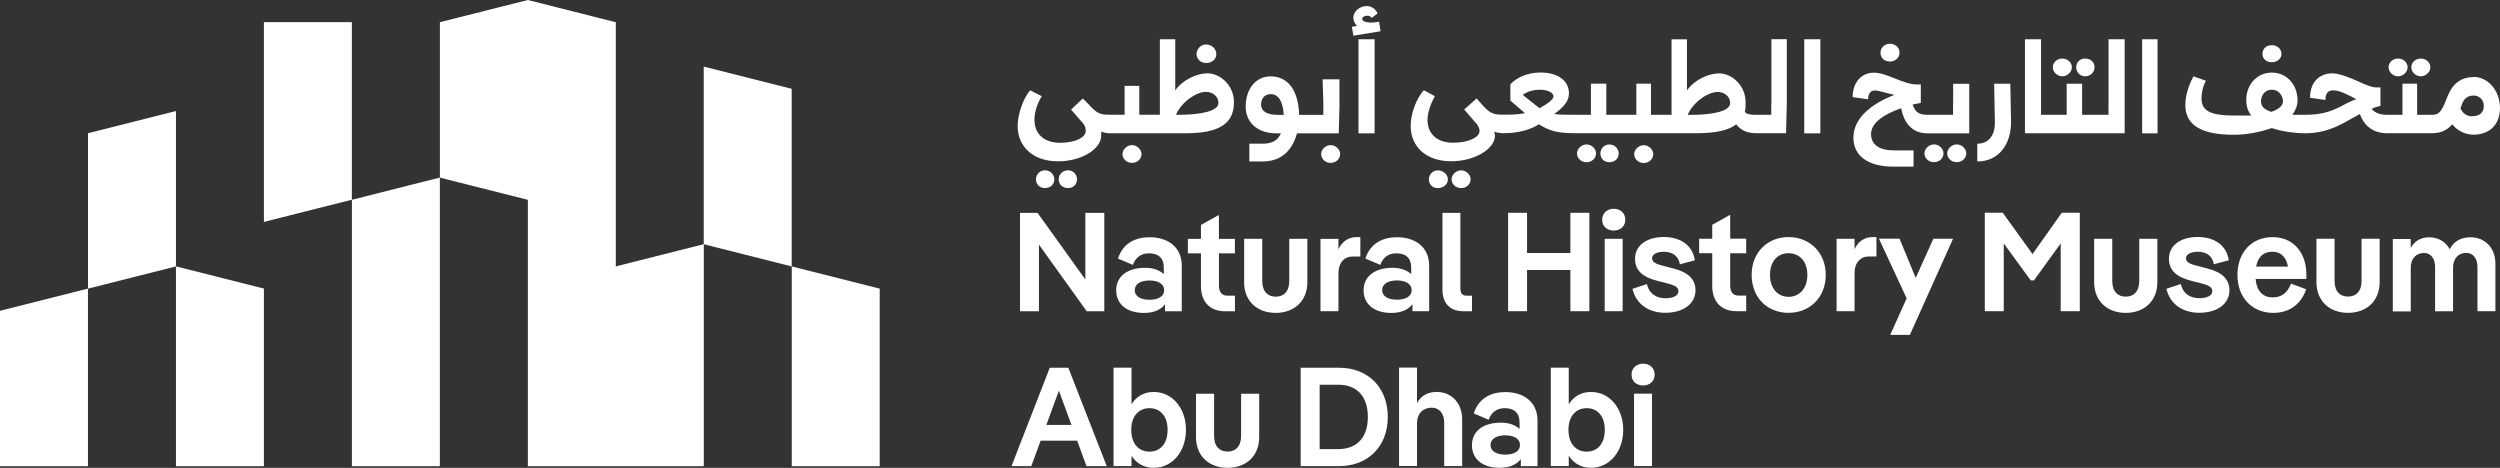 <svg width="171" height="32" viewBox="0 0 171 32" fill="none" xmlns="http://www.w3.org/2000/svg">
<rect x="0" y="0" width="171" height="32" fill="#333333" stroke="none"/>
<path d="M110.069 9.881C109.72 9.881 109.467 10.184 109.467 10.488C109.467 10.84 109.717 11.096 110.069 11.096C110.469 11.096 110.719 10.844 110.719 10.488C110.719 10.184 110.469 9.881 110.069 9.881ZM112.429 9.932C112.08 9.932 111.779 10.236 111.779 10.54C111.779 10.892 112.08 11.148 112.429 11.148C112.778 11.148 113.082 10.896 113.082 10.54C113.082 10.236 112.781 9.932 112.429 9.932ZM108.517 9.881C108.168 9.881 107.867 10.184 107.867 10.488C107.867 10.84 108.168 11.096 108.517 11.096C108.865 11.096 109.17 10.844 109.17 10.488C109.17 10.184 108.869 9.881 108.517 9.881ZM93.174 1.277C93.174 1.174 93.325 1.074 93.523 1.074C93.626 1.074 93.773 1.125 93.824 1.226L94.224 0.922C94.074 0.57 93.773 0.414 93.472 0.414C93.021 0.414 92.569 0.766 92.569 1.222C92.569 1.422 92.672 1.626 92.819 1.781L92.47 1.833L92.573 2.441L94.43 2.137L94.327 1.481C93.927 1.585 93.174 1.585 93.174 1.277ZM115.586 7.858H115.435C115.835 6.946 116.841 6.29 117.491 6.29C117.942 6.29 118.342 6.594 118.342 7.05C118.342 7.609 117.19 7.858 115.582 7.858H115.586ZM105.305 7.402L104.153 6.49C104.502 6.238 104.905 6.138 105.357 6.138C105.859 6.138 106.259 6.342 106.259 6.594C106.259 6.798 105.859 7.102 105.305 7.402ZM121.154 7.146V7.854H120.1C119.7 7.854 119.45 7.802 119.348 7.65C119.399 7.447 119.399 7.247 119.399 6.995C119.399 5.831 118.445 5.02 117.593 5.02C116.841 5.02 115.89 5.475 115.387 6.183V2.689H114.334V7.851H112.928V5.724H111.926V7.851H109.871V5.724H108.818V7.851H107.816C107.114 7.851 106.663 7.851 106.311 7.799C107.012 7.291 107.316 6.887 107.316 6.38C107.316 5.52 106.564 4.961 105.363 4.961C104.563 4.961 103.759 5.265 103.308 5.769V6.881L104.31 7.74C103.807 7.844 103.356 7.844 102.805 7.844C102.104 7.844 101.902 7.74 101.352 7.136L101.003 6.732L100.151 7.492L100.852 8.3C101.102 8.552 101.201 8.755 101.201 8.955C101.201 9.411 100.401 9.763 99.395 9.763C98.243 9.763 97.641 9.104 97.641 8.196C97.641 7.74 97.839 7.133 98.144 6.577L97.391 6.173C96.837 6.78 96.489 7.844 96.489 8.6C96.489 10.071 97.59 11.03 99.248 11.03C100.907 11.03 102.258 10.171 102.258 9.259C102.258 9.156 102.207 9.107 102.207 9.007C102.357 9.059 102.556 9.111 102.809 9.111C103.811 9.111 104.614 8.907 105.264 8.503C106.064 9.011 106.67 9.111 107.822 9.111H116.099C117.35 9.111 118.257 8.907 118.756 8.503C119.057 8.907 119.508 9.111 120.11 9.111H122.166L122.217 7.088V2.679H121.164V7.136L121.157 7.143L121.154 7.146ZM98.335 11.652C97.986 11.652 97.733 11.956 97.733 12.259C97.733 12.611 97.983 12.867 98.335 12.867C98.735 12.867 99.036 12.615 99.036 12.259C99.036 11.956 98.735 11.652 98.335 11.652ZM99.939 11.652C99.59 11.652 99.289 11.956 99.289 12.259C99.289 12.611 99.59 12.867 99.939 12.867C100.288 12.867 100.592 12.615 100.592 12.259C100.592 11.956 100.291 11.652 99.939 11.652ZM92.921 9.121H94.023V2.686H92.921V9.121ZM146.523 9.121H147.576V2.686H146.523V9.121ZM169.092 7.958C168.743 7.958 168.438 7.754 168.291 7.398L168.343 7.295C168.493 6.736 168.794 6.535 169.194 6.535C169.594 6.535 169.895 6.839 169.895 7.243C169.895 7.699 169.594 7.951 169.095 7.951L169.092 7.958ZM155.354 7.65C154.902 7.499 154.652 7.298 154.652 6.943C154.652 6.539 154.902 6.135 155.405 6.135C155.856 6.135 156.157 6.539 156.157 6.943C156.157 7.247 155.808 7.502 155.357 7.65H155.354ZM169.191 5.272C168.391 5.272 167.785 5.676 167.436 6.535L167.187 7.143C166.937 7.702 166.735 7.851 166.386 7.851H165.333V5.724H164.328V7.851H163.274C162.823 7.851 162.474 7.747 162.221 7.447C162.419 7.343 162.621 7.295 162.823 7.243V5.979H162.522C162.272 5.979 161.872 5.828 161.318 5.576C160.668 5.272 159.964 5.016 159.512 5.016C158.862 5.016 158.007 5.42 158.007 6.687L159.061 6.839C159.061 6.332 159.263 6.18 159.615 6.18C160.015 6.18 160.62 6.484 161.168 6.787C160.867 6.891 160.665 6.991 160.466 7.091C159.564 7.599 158.862 7.851 157.706 7.851H156.804C157.005 7.547 157.152 7.243 157.152 6.887C157.152 5.724 156.352 4.965 155.398 4.965C154.396 4.965 153.644 5.772 153.644 6.839C153.644 7.243 153.746 7.599 153.992 7.902H152.789C151.236 7.902 150.583 7.599 150.583 6.739C150.583 6.435 150.634 5.979 150.884 5.524L150.032 5.22C149.632 5.979 149.478 6.639 149.478 7.195C149.478 8.562 150.579 9.218 152.785 9.218C153.739 9.218 154.642 9.014 155.395 8.762C155.996 8.966 156.851 9.114 157.703 9.114C159.006 9.114 159.909 8.659 160.863 8.099C161.065 7.996 161.263 7.896 161.417 7.795C161.718 8.655 162.371 9.111 163.274 9.111H166.383C166.937 9.111 167.388 8.907 167.737 8.503C168.038 8.907 168.589 9.211 169.194 9.211C170.248 9.211 171 8.552 171 7.388C171 6.225 170.2 5.261 169.194 5.261V5.268L169.191 5.272ZM144.221 7.146V7.854H142.416V5.727H141.362V7.854H139.608V2.686H138.507V9.114H145.326V2.686H144.225V7.143L144.221 7.146ZM132.286 9.877C131.937 9.877 131.632 10.181 131.632 10.485C131.632 10.837 131.933 11.092 132.286 11.092C132.638 11.092 132.935 10.84 132.935 10.485C132.935 10.181 132.634 9.877 132.286 9.877ZM123.411 9.118H124.512V2.686H123.411V9.114V9.118ZM133.589 7.095V7.854H131.834C131.232 7.854 130.983 7.65 130.829 7.146C131.03 7.095 131.178 7.095 131.383 7.043V5.779H131.133C130.179 5.779 129.078 4.971 128.175 4.971C127.374 4.971 126.721 5.579 126.721 6.642L127.775 6.794C127.775 6.39 127.976 6.187 128.226 6.187C128.527 6.187 129.078 6.39 129.58 6.49C128.127 7.05 126.773 8.009 126.773 9.425C126.773 10.688 127.826 11.396 129.481 11.396H130.887V10.285H129.533C128.527 10.285 127.98 9.881 127.98 9.173C127.98 8.465 128.732 7.858 130.035 7.402C130.237 8.413 130.788 9.121 131.841 9.121H134.697V5.731H133.595V7.098L133.589 7.095ZM136.4 5.727L136.451 8.41C136.451 9.218 136.051 9.829 135.247 9.829V11.044C136.752 11.044 137.556 9.829 137.556 8.362L137.505 5.727H136.4ZM133.842 9.877C133.493 9.877 133.188 10.181 133.188 10.485C133.188 10.837 133.489 11.092 133.842 11.092C134.194 11.092 134.492 10.84 134.492 10.485C134.492 10.181 134.191 9.877 133.842 9.877ZM71.461 11.648C71.112 11.648 70.859 11.952 70.859 12.256C70.859 12.608 71.109 12.864 71.461 12.864C71.861 12.864 72.114 12.611 72.114 12.256C72.114 11.952 71.865 11.648 71.461 11.648ZM164.027 5.22C164.375 5.22 164.68 4.916 164.68 4.612C164.68 4.26 164.379 4.005 164.027 4.005C163.674 4.005 163.377 4.257 163.377 4.612C163.377 4.916 163.678 5.22 164.027 5.22ZM129.276 4.208C129.625 4.208 129.929 3.956 129.929 3.601C129.929 3.245 129.628 2.993 129.276 2.993C128.876 2.993 128.626 3.297 128.626 3.601C128.626 3.953 128.876 4.208 129.276 4.208ZM142.614 5.22C143.014 5.22 143.267 4.916 143.267 4.612C143.267 4.26 143.018 4.005 142.614 4.005C142.265 4.005 142.012 4.257 142.012 4.612C142.012 4.916 142.262 5.22 142.614 5.22ZM82.494 4.309C82.894 4.309 83.195 4.057 83.195 3.701C83.195 3.345 82.894 3.042 82.494 3.042C82.145 3.042 81.844 3.345 81.844 3.701C81.844 4.057 82.145 4.309 82.494 4.309ZM165.583 5.22C165.932 5.22 166.236 4.916 166.236 4.612C166.236 4.26 165.935 4.005 165.583 4.005C165.23 4.005 164.933 4.257 164.933 4.612C164.933 4.916 165.234 5.22 165.583 5.22ZM87.357 7.854C86.656 7.854 86.256 7.602 86.256 7.146C86.256 6.742 86.505 6.439 86.906 6.439C87.46 6.439 87.757 6.946 87.808 7.858H87.357V7.854ZM91.618 7.146V5.427H90.466L90.517 7.098V7.858H88.862C88.811 6.187 88.109 5.223 86.906 5.223C85.9 5.223 85.203 6.083 85.203 7.298C85.203 8.362 86.003 9.121 87.309 9.121H87.61C87.408 9.629 86.957 9.829 86.358 9.829H85.456V11.044H86.358C87.562 11.044 88.363 10.385 88.715 9.118H91.57L91.622 7.146H91.615H91.618ZM141.061 5.22C141.41 5.22 141.715 4.916 141.715 4.612C141.715 4.26 141.414 4.005 141.061 4.005C140.709 4.005 140.412 4.257 140.412 4.612C140.412 4.916 140.712 5.22 141.061 5.22ZM91.016 9.926C90.668 9.926 90.367 10.229 90.367 10.533C90.367 10.885 90.668 11.141 91.016 11.141C91.365 11.141 91.666 10.889 91.666 10.533C91.666 10.229 91.365 9.926 91.016 9.926ZM77.429 9.926C77.08 9.926 76.779 10.229 76.779 10.533C76.779 10.885 77.08 11.141 77.429 11.141C77.778 11.141 78.079 10.889 78.079 10.533C78.079 10.229 77.778 9.926 77.429 9.926ZM73.065 11.648C72.665 11.648 72.415 11.952 72.415 12.256C72.415 12.608 72.665 12.864 73.065 12.864C73.414 12.864 73.667 12.611 73.667 12.256C73.667 11.952 73.417 11.648 73.065 11.648ZM80.637 7.851H80.435C80.835 6.939 81.841 6.283 82.49 6.283C82.942 6.283 83.342 6.587 83.342 7.043C83.342 7.602 82.138 7.851 80.633 7.851H80.637ZM82.593 5.016C81.841 5.016 80.89 5.472 80.387 6.18V2.686H79.334V7.847H77.928V5.872H76.923V7.847H75.869C75.219 7.847 75.018 7.744 74.464 7.139L74.064 6.736L73.263 7.495L73.964 8.303C74.214 8.555 74.265 8.759 74.265 8.959C74.265 9.415 73.513 9.767 72.511 9.767C71.358 9.767 70.756 9.107 70.756 8.199C70.756 7.744 70.907 7.136 71.259 6.58L70.459 6.176C69.956 6.784 69.607 7.847 69.607 8.607C69.607 10.074 70.712 11.034 72.367 11.034C74.022 11.034 75.326 10.174 75.326 9.263V9.011C75.476 9.062 75.674 9.114 75.879 9.114H81.095C83.403 9.114 84.402 8.458 84.402 6.988C84.402 5.824 83.448 5.016 82.596 5.016H82.59H82.593ZM155.401 4.257C155.75 4.257 156.055 4.005 156.055 3.697C156.055 3.345 155.754 3.09 155.401 3.09C155.001 3.09 154.752 3.342 154.752 3.697C154.752 4.001 155.001 4.257 155.401 4.257ZM112.997 26.928V31.879H111.769V26.928H112.997ZM111.598 25.623C111.598 25.164 111.95 24.874 112.388 24.874C112.826 24.874 113.178 25.164 113.178 25.623C113.178 26.083 112.826 26.366 112.388 26.366C111.95 26.366 111.598 26.096 111.598 25.623ZM109.768 29.4C109.768 28.448 109.252 27.919 108.53 27.919C107.809 27.919 107.282 28.448 107.282 29.4C107.282 30.353 107.798 30.892 108.53 30.892C109.262 30.892 109.768 30.353 109.768 29.4ZM111.027 29.4C111.027 30.892 110.093 31.997 108.828 31.997C108.093 31.997 107.607 31.651 107.303 31.168V31.879H106.075V25.147H107.303V27.657C107.607 27.167 108.093 26.811 108.828 26.811C110.093 26.811 111.027 27.916 111.027 29.4ZM103.968 30.439C103.968 30.015 103.558 29.777 102.959 29.777C102.361 29.777 101.95 30.018 101.95 30.439C101.95 30.861 102.357 31.096 102.959 31.096C103.561 31.096 103.968 30.864 103.968 30.439ZM105.165 28.765V31.883H104.023V31.403C103.725 31.796 103.222 31.997 102.576 31.997C101.434 31.997 100.681 31.42 100.681 30.45C100.681 29.48 101.465 28.91 102.662 28.91C103.222 28.91 103.653 29.076 103.937 29.342V28.889C103.937 28.227 103.554 27.919 102.918 27.919C102.378 27.919 102.001 28.209 101.824 28.71L100.805 28.278C101.14 27.229 101.995 26.818 102.966 26.818C104.146 26.818 105.165 27.433 105.165 28.769V28.765ZM100.011 28.689V31.879H98.783V28.896C98.783 28.251 98.421 27.885 97.925 27.885C97.344 27.885 96.923 28.278 96.923 28.962V31.876H95.695V25.144H96.923V27.567C97.22 27.029 97.713 26.808 98.267 26.808C99.269 26.808 100.011 27.55 100.011 28.682V28.689ZM91.523 30.719C92.877 30.719 93.561 29.863 93.561 28.517C93.561 27.17 92.874 26.314 91.523 26.314H90.264V30.719H91.523ZM94.925 28.517C94.925 30.553 93.554 31.883 91.601 31.883H88.965V25.154H91.601C93.554 25.154 94.925 26.48 94.925 28.52V28.517ZM81.806 29.894V26.932H83.044V29.815C83.044 30.557 83.434 30.888 83.968 30.888C84.501 30.888 84.891 30.55 84.891 29.815V26.932H86.129V29.894C86.129 31.22 85.206 32 83.968 32C82.73 32 81.806 31.22 81.806 29.894ZM79.864 29.4C79.864 28.448 79.347 27.919 78.626 27.919C77.904 27.919 77.377 28.448 77.377 29.4C77.377 30.353 77.894 30.892 78.626 30.892C79.358 30.892 79.864 30.353 79.864 29.4ZM81.119 29.4C81.119 30.892 80.185 31.997 78.92 31.997C78.185 31.997 77.699 31.651 77.395 31.168V31.879H76.167V25.147H77.395V27.657C77.699 27.167 78.185 26.811 78.92 26.811C80.185 26.811 81.119 27.916 81.119 29.4ZM71.574 29.066H73.287L72.429 26.721L71.57 29.066H71.574ZM74.317 31.883L73.677 30.143H71.18L70.541 31.883H69.187L71.806 25.151H73.072L75.702 31.883H74.31H74.317ZM170.685 18.015V21.284H169.458V18.267C169.458 17.642 169.133 17.296 168.695 17.296C168.172 17.296 167.789 17.662 167.789 18.308V21.291H166.561V18.273C166.561 17.648 166.239 17.303 165.802 17.303C165.278 17.303 164.895 17.669 164.895 18.315V21.298H163.668V16.347H164.895V16.962C165.169 16.451 165.631 16.23 166.161 16.23C166.769 16.23 167.286 16.53 167.559 17.048C167.857 16.471 168.37 16.23 168.989 16.23C169.96 16.23 170.685 16.941 170.685 18.028V18.021V18.015ZM158.445 19.292V16.33H159.683V19.212C159.683 19.955 160.073 20.286 160.607 20.286C161.14 20.286 161.53 19.948 161.53 19.212V16.33H162.768V19.292C162.768 20.617 161.845 21.398 160.607 21.398C159.369 21.398 158.445 20.617 158.445 19.292ZM154.317 18.235H156.499C156.366 17.535 155.976 17.217 155.432 17.217C154.83 17.217 154.451 17.555 154.317 18.235ZM157.741 19.081H154.283C154.362 19.958 154.817 20.341 155.446 20.341C156.027 20.341 156.448 20.072 156.704 19.399L157.744 19.785C157.361 20.901 156.496 21.401 155.497 21.401C154.05 21.401 153.042 20.362 153.042 18.805C153.042 17.248 154.033 16.219 155.442 16.219C156.851 16.219 157.758 17.258 157.758 18.795C157.758 18.881 157.758 18.998 157.751 19.085L157.741 19.081ZM148.175 19.755L149.167 19.427C149.31 20.079 149.806 20.397 150.425 20.397C150.979 20.397 151.321 20.214 151.321 19.917C151.321 19.62 151.055 19.506 150.453 19.347L149.967 19.23C148.832 18.953 148.356 18.47 148.356 17.69C148.356 16.806 149.129 16.209 150.319 16.209C151.509 16.209 152.31 16.817 152.447 17.804L151.427 18.073C151.325 17.465 150.873 17.22 150.323 17.22C149.837 17.22 149.522 17.41 149.522 17.662C149.522 17.98 149.885 18.087 150.466 18.229L150.942 18.353C151.981 18.605 152.494 19.102 152.494 19.855C152.494 20.769 151.674 21.394 150.429 21.394C149.382 21.394 148.449 20.883 148.182 19.751L148.175 19.755ZM143.24 19.295V16.333H144.478V19.216C144.478 19.958 144.868 20.29 145.401 20.29C145.935 20.29 146.325 19.951 146.325 19.216V16.333H147.563V19.295C147.563 20.621 146.639 21.401 145.401 21.401C144.163 21.401 143.24 20.621 143.24 19.295ZM141.031 14.552H142.258V21.284H140.952V16.651L139.122 19.178H138.903L137.057 16.651V21.284H135.76V14.552H136.988L139.026 17.379L141.027 14.552H141.031ZM132.245 16.33H133.589L130.634 22.907H129.29L130.415 20.404L128.52 16.326H129.929L131.034 19.009L132.245 16.326V16.33ZM128.349 16.216V17.541H127.833C127.262 17.541 126.851 17.956 126.851 18.688V21.284H125.623V16.333H126.851V17.044C127.125 16.468 127.576 16.216 128.089 16.216H128.349ZM123.623 18.802C123.623 17.859 123.069 17.32 122.337 17.32C121.605 17.32 121.068 17.859 121.068 18.802C121.068 19.744 121.612 20.303 122.337 20.303C123.062 20.303 123.623 19.758 123.623 18.802ZM119.813 18.802C119.813 17.272 120.89 16.216 122.337 16.216C123.783 16.216 124.881 17.272 124.881 18.802C124.881 20.331 123.804 21.398 122.337 21.398C120.87 21.398 119.813 20.341 119.813 18.802ZM119.44 17.324H118.346V19.506C118.346 19.979 118.537 20.217 118.917 20.217H119.44V21.284H118.766C117.72 21.284 117.118 20.621 117.118 19.561V17.32H116.222V16.33H117.118V15.377L118.346 14.693V16.326H119.44V17.317V17.324ZM111.656 19.758L112.648 19.43C112.792 20.082 113.288 20.4 113.907 20.4C114.461 20.4 114.803 20.217 114.803 19.92C114.803 19.623 114.536 19.509 113.934 19.351L113.448 19.233C112.313 18.957 111.837 18.474 111.837 17.693C111.837 16.81 112.61 16.212 113.801 16.212C114.991 16.212 115.791 16.82 115.924 17.807L114.905 18.077C114.803 17.469 114.351 17.22 113.801 17.22C113.315 17.22 113 17.41 113 17.662C113 17.98 113.363 18.087 113.944 18.229L114.42 18.353C115.459 18.605 115.972 19.102 115.972 19.855C115.972 20.769 115.151 21.394 113.907 21.394C112.86 21.394 111.926 20.883 111.66 19.751L111.656 19.758ZM110.989 16.333V21.284H109.761V16.333H110.989ZM109.59 15.028C109.59 14.566 109.943 14.279 110.381 14.279C110.818 14.279 111.171 14.566 111.171 15.028C111.171 15.491 110.818 15.77 110.381 15.77C109.943 15.77 109.59 15.501 109.59 15.028ZM107.415 14.555H108.712V21.287H107.415V18.47H104.45V21.287H103.154V14.555H104.45V17.303H107.415V14.555ZM100.083 21.287C99.177 21.287 98.664 20.728 98.664 19.827V14.559H99.891V19.751C99.891 20.058 100.025 20.224 100.322 20.224H100.685V21.291H100.083V21.287ZM96.557 19.844C96.557 19.42 96.147 19.181 95.548 19.181C94.95 19.181 94.539 19.423 94.539 19.844C94.539 20.265 94.95 20.5 95.548 20.5C96.147 20.5 96.557 20.269 96.557 19.844ZM97.754 18.17V21.287H96.612V20.807C96.314 21.201 95.811 21.405 95.165 21.405C94.023 21.405 93.27 20.828 93.27 19.858C93.27 18.888 94.053 18.318 95.25 18.318C95.811 18.318 96.242 18.484 96.526 18.75V18.298C96.526 17.635 96.143 17.327 95.507 17.327C94.967 17.327 94.59 17.614 94.412 18.118L93.393 17.686C93.728 16.637 94.584 16.226 95.555 16.226C96.735 16.226 97.754 16.841 97.754 18.177V18.17ZM93.048 16.219V17.545H92.531C91.96 17.545 91.55 17.956 91.55 18.691V21.287H90.322V16.337H91.55V17.048C91.824 16.471 92.275 16.219 92.788 16.219H93.048ZM85.1 19.295V16.333H86.338V19.216C86.338 19.958 86.728 20.293 87.261 20.293C87.795 20.293 88.185 19.955 88.185 19.216V16.333H89.423V19.295C89.423 20.621 88.499 21.401 87.258 21.401C86.016 21.401 85.096 20.621 85.096 19.295H85.1ZM84.471 17.327H83.376V19.513C83.376 19.986 83.568 20.224 83.947 20.224H84.471V21.291H83.793C82.747 21.291 82.145 20.628 82.145 19.568V17.327H81.249V16.34H82.145V15.387L83.373 14.704V16.337H84.467V17.324L84.471 17.327ZM79.631 19.848C79.631 19.423 79.224 19.185 78.622 19.185C78.02 19.185 77.614 19.427 77.614 19.848C77.614 20.269 78.02 20.504 78.622 20.504C79.224 20.504 79.631 20.272 79.631 19.848ZM80.832 18.173V21.291H79.689V20.811C79.392 21.204 78.889 21.405 78.243 21.405C77.1 21.405 76.348 20.828 76.348 19.858C76.348 18.888 77.131 18.318 78.328 18.318C78.889 18.318 79.32 18.484 79.604 18.75V18.298C79.604 17.635 79.221 17.327 78.585 17.327C78.044 17.327 77.668 17.617 77.49 18.118L76.471 17.686C76.806 16.637 77.661 16.226 78.633 16.226C79.812 16.226 80.832 16.841 80.832 18.177V18.173ZM75.534 14.559V21.291H74.334L71.064 16.734V21.291H69.768V14.559H70.968L74.238 19.116V14.559H75.534ZM12.035 18.222V31.886H18.051V19.737L12.035 18.218V18.222ZM60.172 31.89V19.741L54.156 18.222V31.886H60.172V31.89ZM12.035 18.225V7.595L6.019 9.114V19.744L12.035 18.225ZM54.152 18.225V6.073L48.136 4.554V16.703L54.152 18.222V18.225ZM6.016 31.89V19.741L0 21.26V31.89H6.016ZM18.051 1.516V15.18L24.067 13.661V1.512H18.051V1.516ZM42.121 18.222V1.519L36.105 0L30.089 1.519V12.149L36.105 13.668V31.89H48.14V16.703L42.124 18.222H42.121ZM30.086 12.149V31.89H24.07V13.665L30.086 12.145V12.149Z" fill="white"/>
</svg>
